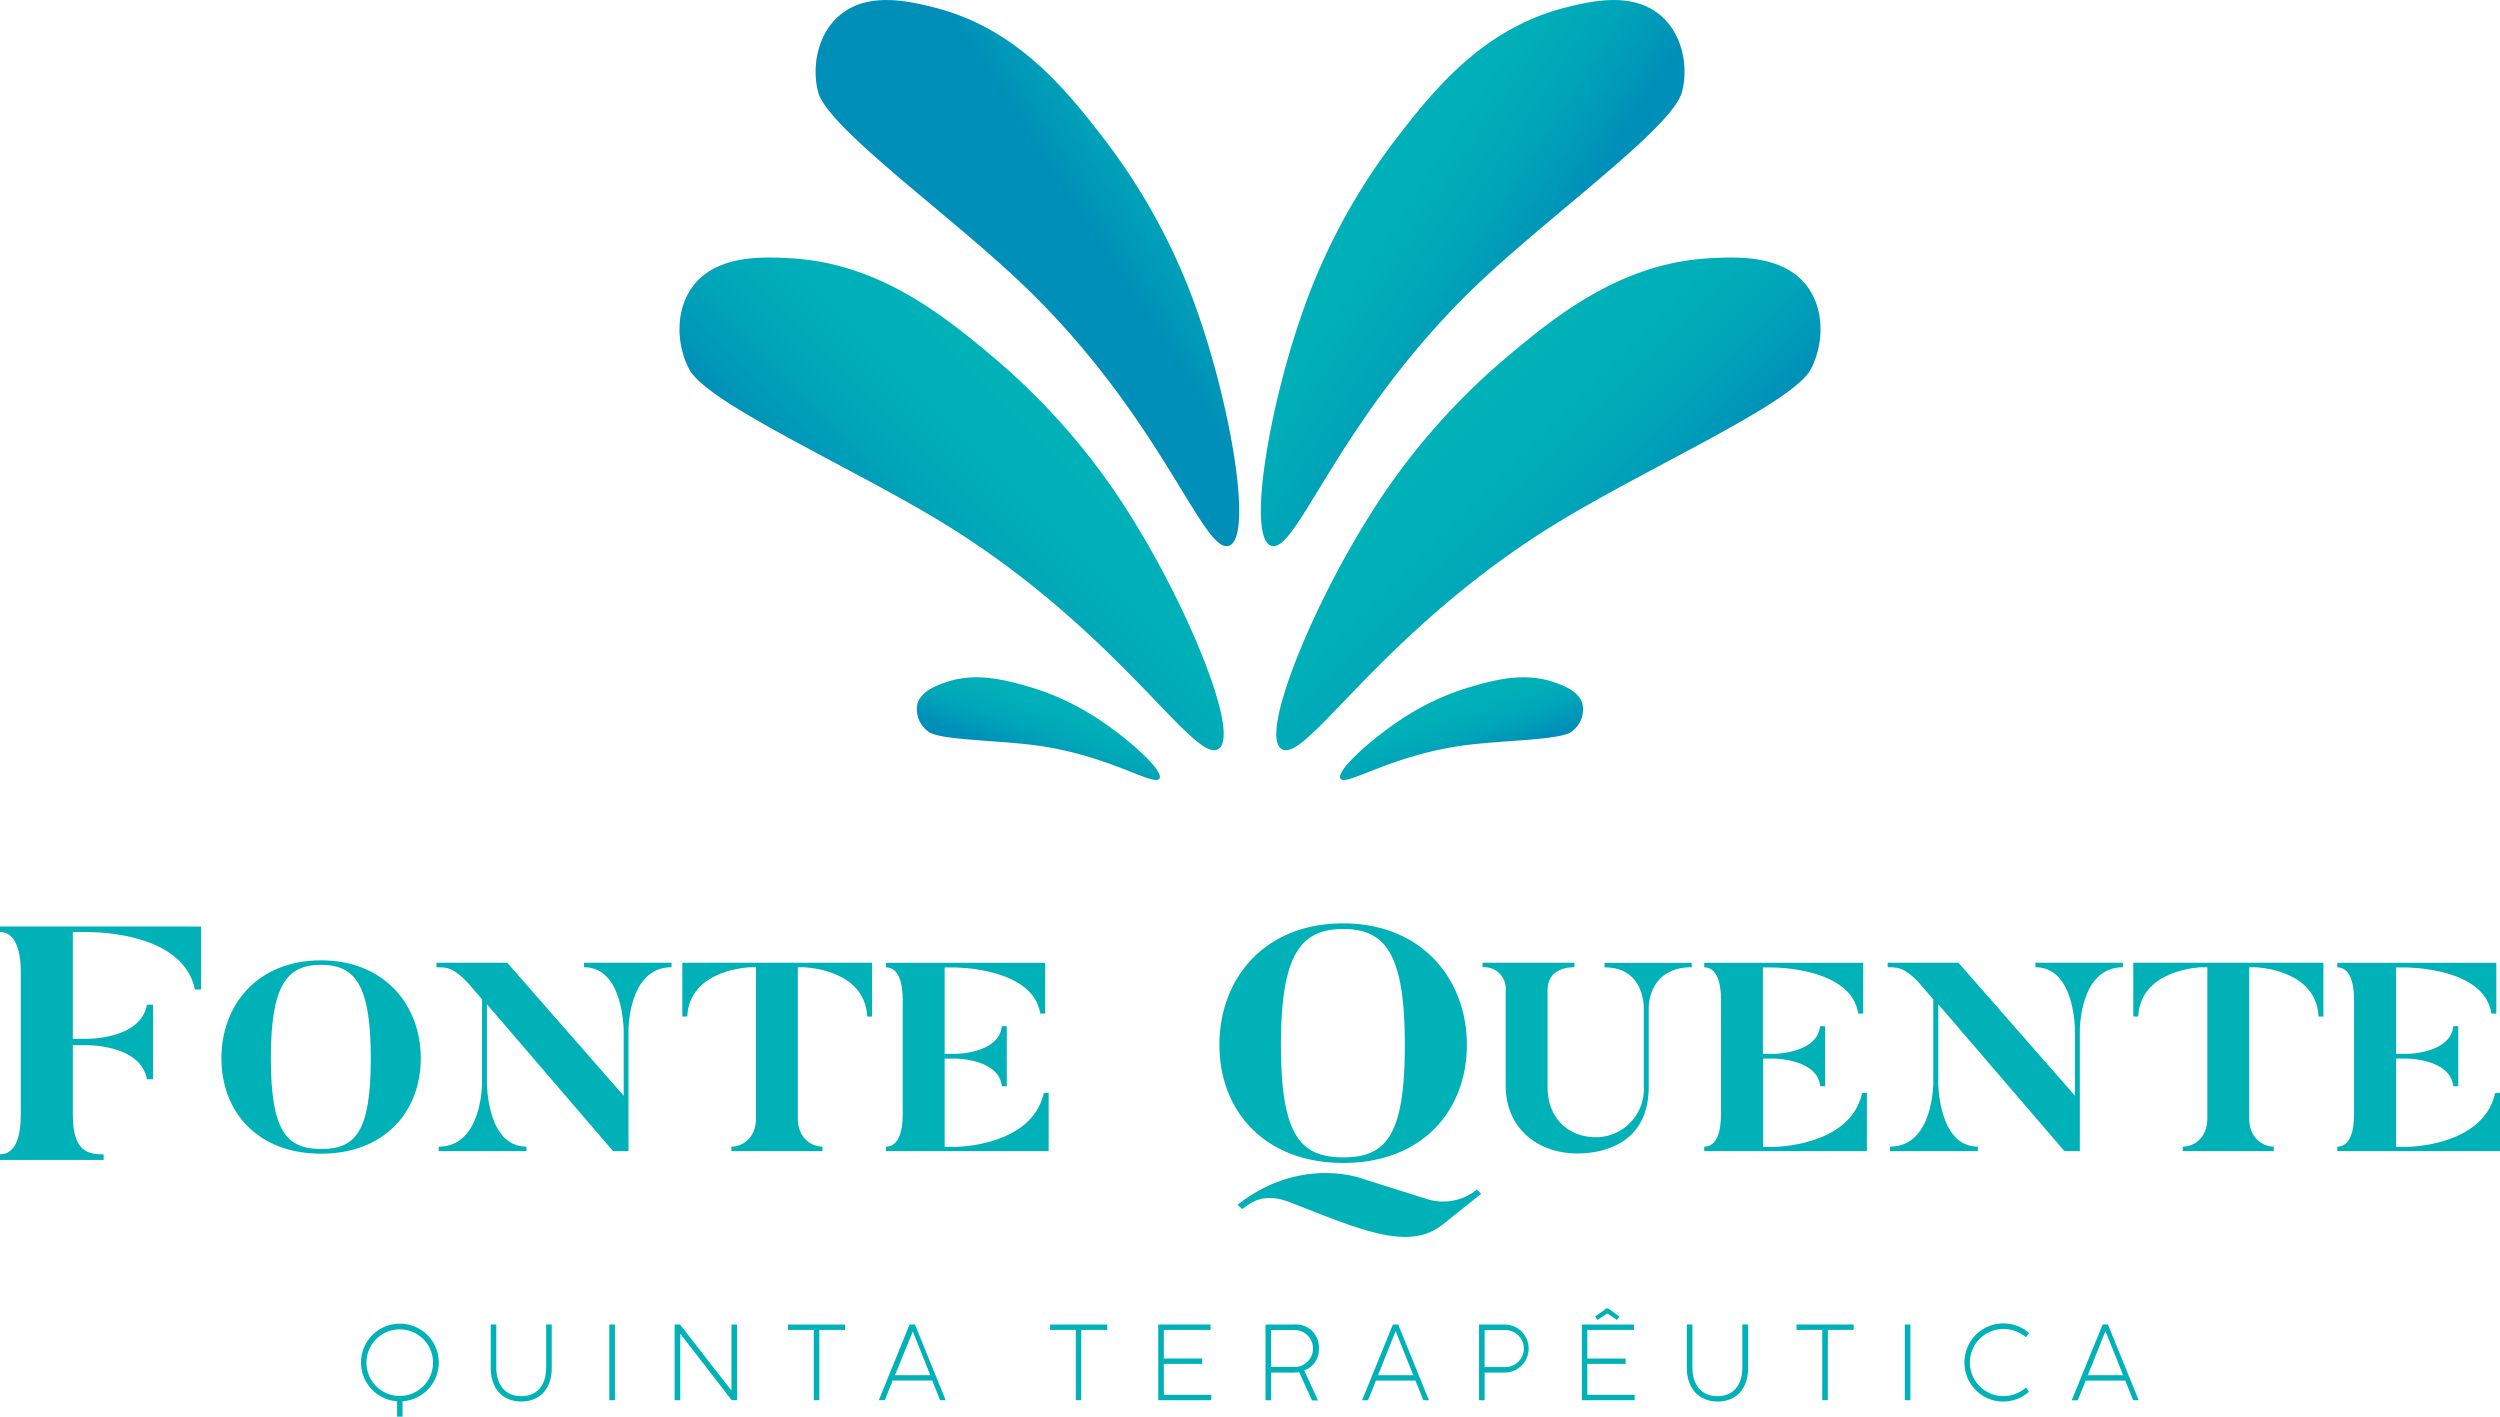 <svg xmlns="http://www.w3.org/2000/svg" xmlns:xlink="http://www.w3.org/1999/xlink" viewBox="0 0 416.08 235.78">
<defs><style>.cls-1{fill:#00b2b8;}.cls-2{fill:url(#linear-gradient);}.cls-3{fill:url(#linear-gradient-2);}.cls-4{fill:url(#linear-gradient-3);}.cls-5{fill:url(#linear-gradient-4);}.cls-6{fill:url(#linear-gradient-5);}.cls-7{fill:url(#linear-gradient-6);}</style>
<linearGradient id="linear-gradient" x1="-26882" y1="252.49" x2="-26910.87" y2="281.35" gradientTransform="translate(-26534.88 460.79) rotate(180)" gradientUnits="userSpaceOnUse">
    <stop offset="0" stop-color="#008fb8"/>
    <stop offset="0.08" stop-color="#0096b8"/>
    <stop offset="0.33" stop-color="#00a6b8"/>
    <stop offset="0.61" stop-color="#00afb8"/>
    <stop offset="1" stop-color="#00b2b8"/>
</linearGradient>
<linearGradient id="linear-gradient-2" x1="-27284.53" y1="3362.51" x2="-27312.29" y2="3390.28" gradientTransform="matrix(-0.98, -0.21, 0.21, -0.98, -27064.36, -2282.34)" xlink:href="#linear-gradient"/>
<linearGradient id="linear-gradient-3" x1="-23213.88" y1="-4866.96" x2="-23222.85" y2="-4857.99" gradientTransform="matrix(-1.01, 0.46, -0.44, -0.98, -25217.7, 6147.13)" xlink:href="#linear-gradient"/>
<linearGradient id="linear-gradient-4" x1="-845.68" y1="252.49" x2="-874.55" y2="281.35" gradientTransform="matrix(1, 0, 0, -1, 1310.74, 460.79)" xlink:href="#linear-gradient"/>
<linearGradient id="linear-gradient-5" x1="-1874.97" y1="-2122.85" x2="-1902.74" y2="-2095.09" gradientTransform="matrix(0.98, -0.21, -0.21, -0.98, 1837.33, -2304.97)" xlink:href="#linear-gradient"/>
<linearGradient id="linear-gradient-6" x1="-1811.31" y1="5178.46" x2="-1820.28" y2="5187.43" gradientTransform="matrix(1.01, 0.46, 0.44, -0.98, -6.44, 6147.13)" xlink:href="#linear-gradient"/></defs><path class="cls-1" d="M265.05,345.44V348h-.91v-2.56a6.47,6.47,0,1,1,.93,0Zm5.07-6.47a5.54,5.54,0,1,0,0,.08Z" transform="translate(-198.05 -112.22)"/><path class="cls-1" d="M279.72,339.88v-7.23h.93v7.17c0,2.82,1.44,4.77,4.16,4.77s4.14-1.94,4.14-4.77v-7.17h.93v7.23c0,3.29-1.81,5.6-5.07,5.6S279.72,343.17,279.72,339.88Z" transform="translate(-198.05 -112.22)"/><path class="cls-1" d="M299.46,345.26v-12.6h.93v12.6Z" transform="translate(-198.05 -112.22)"/><path class="cls-1" d="M310.33,345.26v-12.6h.9l8.56,11v-11h.93v12.6h-.89l-8.56-11.07v11.07Z" transform="translate(-198.05 -112.22)"/><path class="cls-1" d="M333.49,345.26v-11.7H329.2v-.9h9.51v.9h-4.3v11.7Z" transform="translate(-198.05 -112.22)"/><path class="cls-1" d="M354.51,345.26l-1.3-3.27h-6.59l-1.31,3.27h-1l5.13-12.61h.88l5.13,12.61ZM347,341.1h5.88L350,333.89l0-.14-.06.14Z" transform="translate(-198.05 -112.22)"/><path class="cls-1" d="M377.1,345.26v-11.7h-4.28v-.9h9.51v.9H378v11.7Z" transform="translate(-198.05 -112.22)"/><path class="cls-1" d="M390.82,345.26v-12.6h8.71v.9h-7.78v4.76h6.39v.89h-6.39v5.15h7.89v.9Z" transform="translate(-198.05 -112.22)"/><path class="cls-1" d="M415.12,340.3l2.29,5h-1l-2.14-4.71a7,7,0,0,1-1,.07H409.6v4.61h-.93V332.66h4.74a3.8,3.8,0,0,1,4.14,4A3.65,3.65,0,0,1,415.12,340.3Zm-5.53-.57h3.73a3.08,3.08,0,1,0,0-6.15h-3.73Z" transform="translate(-198.05 -112.22)"/><path class="cls-1" d="M434.94,345.26,433.63,342h-6.58l-1.31,3.27h-1l5.13-12.61h.88l5.13,12.61Zm-7.54-4.16h5.87l-2.89-7.21-.05-.14-.05.14Z" transform="translate(-198.05 -112.22)"/><path class="cls-1" d="M444.21,345.26v-12.6h4.26a4,4,0,1,1,0,8h-3.33v4.61Zm.93-5.52h3.27a3.08,3.08,0,1,0,0-6.15h-3.27Z" transform="translate(-198.05 -112.22)"/><path class="cls-1" d="M461.32,345.26v-12.6H470v.9h-7.77v4.76h6.38v.89h-6.38v5.15h7.88v.9Zm2.61-13.36-.39-.58,1.87-1.34h.29l1.86,1.34-.4.58-1.61-1.07Z" transform="translate(-198.05 -112.22)"/><path class="cls-1" d="M478.79,339.88v-7.23h.93v7.17c0,2.82,1.45,4.77,4.17,4.77s4.14-1.94,4.14-4.77v-7.17H489v7.23c0,3.29-1.8,5.6-5.06,5.6S478.79,343.17,478.79,339.88Z" transform="translate(-198.05 -112.22)"/><path class="cls-1" d="M501.33,345.26v-11.7h-4.28v-.9h9.51v.9h-4.3v11.7Z" transform="translate(-198.05 -112.22)"/><path class="cls-1" d="M515.07,345.26v-12.6H516v12.6Z" transform="translate(-198.05 -112.22)"/><path class="cls-1" d="M525,339a6.48,6.48,0,0,1,10.76-4.91l-.54.69a5.84,5.84,0,0,0-3.73-1.38,5.59,5.59,0,0,0,0,11.18,5.72,5.72,0,0,0,3.74-1.43l.51.7A6.45,6.45,0,0,1,525,339.09Z" transform="translate(-198.05 -112.22)"/><path class="cls-1" d="M553.07,345.26,551.76,342h-6.58l-1.33,3.27h-1L548,332.65h.88L554,345.26Zm-7.54-4.16h5.87l-2.88-7.21-.06-.14-.05.14Z" transform="translate(-198.05 -112.22)"/><path class="cls-2" d="M400.78,236.91c3.8-2.16-4.68-22.76-13.67-37.39a112.16,112.16,0,0,0-23.24-27.43c-8.56-7.21-19.42-16.13-34.46-16.9-4.35-.23-11.56-.51-15.58,4.1-3.47,4-3.3,10.1-1.1,14.34,2.93,5.64,26.37,16,41.84,25.37C383.93,216.84,396.68,239.27,400.78,236.91Z" transform="translate(-198.05 -112.22)"/><path class="cls-3" d="M402.56,203.06c4-1.3.51-22.07-4.69-37.4a103.08,103.08,0,0,0-15.75-29.9c-6.41-8.35-14.61-18.71-28.44-22.26-4-1-10.66-2.65-15.37.87-4.1,3-5.24,8.78-4.1,13.15,1.49,5.82,21.12,19.84,33.48,31.51C391.19,181.19,398.24,204.46,402.56,203.06Z" transform="translate(-198.05 -112.22)"/><path class="cls-4" d="M391,241.83c.92-1.22-5-6.55-10.17-9.94a42.79,42.79,0,0,0-11.78-5.45c-3.9-1.1-8.82-2.42-13.84-.58-1.46.52-3.85,1.45-4.47,3.46a4.58,4.58,0,0,0,1.84,4.68c1.81,1.39,11.05,1.4,17.54,2.23C382.45,237.81,390,243.13,391,241.83Z" transform="translate(-198.05 -112.22)"/><path class="cls-5" d="M411.4,236.91c-3.8-2.16,4.68-22.76,13.67-37.39a112.16,112.16,0,0,1,23.24-27.43c8.55-7.21,19.42-16.13,34.46-16.9,4.35-.23,11.56-.51,15.58,4.1,3.47,4,3.3,10.1,1.1,14.34-2.93,5.64-26.37,16-41.84,25.37C428.24,216.84,415.5,239.27,411.4,236.91Z" transform="translate(-198.05 -112.22)"/><path class="cls-6" d="M409.63,203.06c-4-1.3-.51-22.07,4.69-37.4a103.08,103.08,0,0,1,15.75-29.9c6.4-8.35,14.6-18.71,28.43-22.26,4-1,10.66-2.65,15.39.87,4.1,3,5.24,8.78,4.1,13.15-1.54,5.82-21.11,19.84-33.5,31.51C421,181.19,413.94,204.46,409.63,203.06Z" transform="translate(-198.05 -112.22)"/><path class="cls-7" d="M421.17,241.83c-.92-1.22,5-6.55,10.17-9.94a42.79,42.79,0,0,1,11.78-5.45c3.9-1.1,8.81-2.42,13.84-.58,1.46.52,3.85,1.45,4.46,3.46a4.55,4.55,0,0,1-1.83,4.68c-1.81,1.39-11,1.4-17.54,2.23C429.73,237.81,422.15,243.13,421.17,241.83Z" transform="translate(-198.05 -112.22)"/><path class="cls-1" d="M231.5,266.42v10.49h-1c-2.09-10.05-18.25-9.56-18.25-9.56h-2.08v17.77h2.09s9.18.22,10.25-5.69h1v12.42h-1c-1.07-5.9-10.25-5.68-10.25-5.68h-2.09v11.54c0,6.24,2.56,6.63,5.13,6.63v.93H198.05v-.94c2.56,0,3.46-2.88,3.46-6.63V274c0-3.42-.83-6.66-3.46-6.66v-.93Z" transform="translate(-198.05 -112.22)"/><path class="cls-1" d="M268.08,288.35c0,8.86-6,15.88-16.6,15.88s-16.58-7-16.58-15.88,6-16.3,16.58-16.3S268.08,279.53,268.08,288.35Zm-8.32,0c0-12.21-2.6-15.55-8.28-15.55s-8.35,3.35-8.35,15.55,2.65,15.1,8.37,15.1S259.76,300.6,259.76,288.35Z" transform="translate(-198.05 -112.22)"/><path class="cls-1" d="M309.82,272.45v.75c-7.26,0-7.17,10.56-7.17,10.56v20.05h-2.56l-21-24.45v13.1s-.05,10.6,6.58,10.6v.75h-14.6v-.75c7.26,0,7.21-10.6,7.21-10.6V278.55l-1.87-2.18c-3.08-3.59-4.47-3.08-5.72-3.17v-.75h11.78l19.38,22.14V283.76s0-10.6-6.6-10.56v-.75Z" transform="translate(-198.05 -112.22)"/><path class="cls-1" d="M343.19,272.45v8.95h-.81c-.39-8-10.63-8.2-10.63-8.2h-.92v25.21c0,3,2.05,4.64,4.1,4.64v.76H319.77v-.75c2,0,4.1-1.6,4.1-4.63V273.2H323s-10.19.23-10.57,8.2h-.82v-8.95Z" transform="translate(-198.05 -112.22)"/><path class="cls-1" d="M372.58,294.08v9.73H345.5v-.75c2,0,2.79-2.32,2.79-5.35V278.6c0-2.76-.67-5.38-2.79-5.38v-.76H372v8.46h-.82C370,273.24,357,273.24,357,273.24h-1.73v14.38H357s7.31,0,7.79-4.61h.82v10h-.82c-.48-4.61-7.79-4.61-7.79-4.61h-1.73v14.7H357s12.75,0,14.77-8.95Z" transform="translate(-198.05 -112.22)"/><path class="cls-1" d="M442.18,286.11c0,11-7.46,19.66-20.57,19.66S401,297.1,401,286.11s7.45-20.21,20.57-20.21S442.18,275.18,442.18,286.11Zm-17.11,22.37s-10.32-4.15-21.05,4.25l.77.72c1.25-.89,3.4-2.93,8-1.11l5.12,2c9.78,3.81,15.68,5.3,20.28,1.66l6.37-5.09-.71-.71a8.93,8.93,0,0,1-8.59,1.49Zm6.79-22.37c0-15.13-3.22-19.27-10.25-19.27s-10.37,4.14-10.37,19.27,3.27,18.73,10.37,18.73S431.86,301.3,431.86,286.11Z" transform="translate(-198.05 -112.22)"/><path class="cls-1" d="M479.62,273.2c-7.26,0-7.17,6.66-7.17,6.66v13.23c0,9.54-7.65,11.1-11.88,11.1-6.54,0-11.93-4.1-11.93-11.36V277.12a3.58,3.58,0,0,0-3.85-3.92v-.75h15.3v.75c-2,0-4.48.72-4.48,3.92v16c0,5.25,3.51,8.37,8.08,8.37a8,8,0,0,0,7.94-8.42V279.89s.1-6.73-6.54-6.66v-.76h14.52Z" transform="translate(-198.05 -112.22)"/><path class="cls-1" d="M508.76,294.08v9.73H481.69v-.75c2,0,2.79-2.32,2.79-5.35V278.6c0-2.76-.67-5.38-2.79-5.38v-.76h26.45v8.46h-.82c-1.11-7.68-14.14-7.68-14.14-7.68h-1.73v14.38h1.73s7.31,0,7.79-4.61h.82v10H501c-.48-4.61-7.79-4.61-7.79-4.61h-1.73v14.7h1.73s12.75,0,14.76-8.95Z" transform="translate(-198.05 -112.22)"/><path class="cls-1" d="M551.37,272.45v.75c-7.26,0-7.17,10.56-7.17,10.56v20.05h-2.56l-21-24.45v13.1s0,10.6,6.59,10.6v.75H512.6v-.75c7.26,0,7.21-10.6,7.21-10.6V278.55l-1.87-2.18c-3.07-3.59-4.47-3.08-5.72-3.17v-.75H524l19.39,22.14V283.76s.05-10.6-6.59-10.56v-.75Z" transform="translate(-198.05 -112.22)"/><path class="cls-1" d="M584.74,272.45v8.95h-.81c-.39-8-10.63-8.2-10.63-8.2h-.91v25.21c0,3,2.05,4.64,4.09,4.64v.76H561.33v-.75c2,0,4.09-1.6,4.09-4.63V273.2h-.92s-10.2.23-10.58,8.2h-.82v-8.95Z" transform="translate(-198.05 -112.22)"/><path class="cls-1" d="M614.13,294.08v9.73H587.05v-.75c2,0,2.79-2.32,2.79-5.35V278.6c0-2.76-.67-5.38-2.79-5.38v-.76h26.47v8.46h-.82c-1.1-7.68-14.14-7.68-14.14-7.68h-1.73v14.38h1.73s7.31,0,7.8-4.61h.82v10h-.83c-.48-4.61-7.79-4.61-7.79-4.61h-1.73v14.7h1.73s12.75,0,14.76-8.95Z" transform="translate(-198.05 -112.22)"/>
</svg>